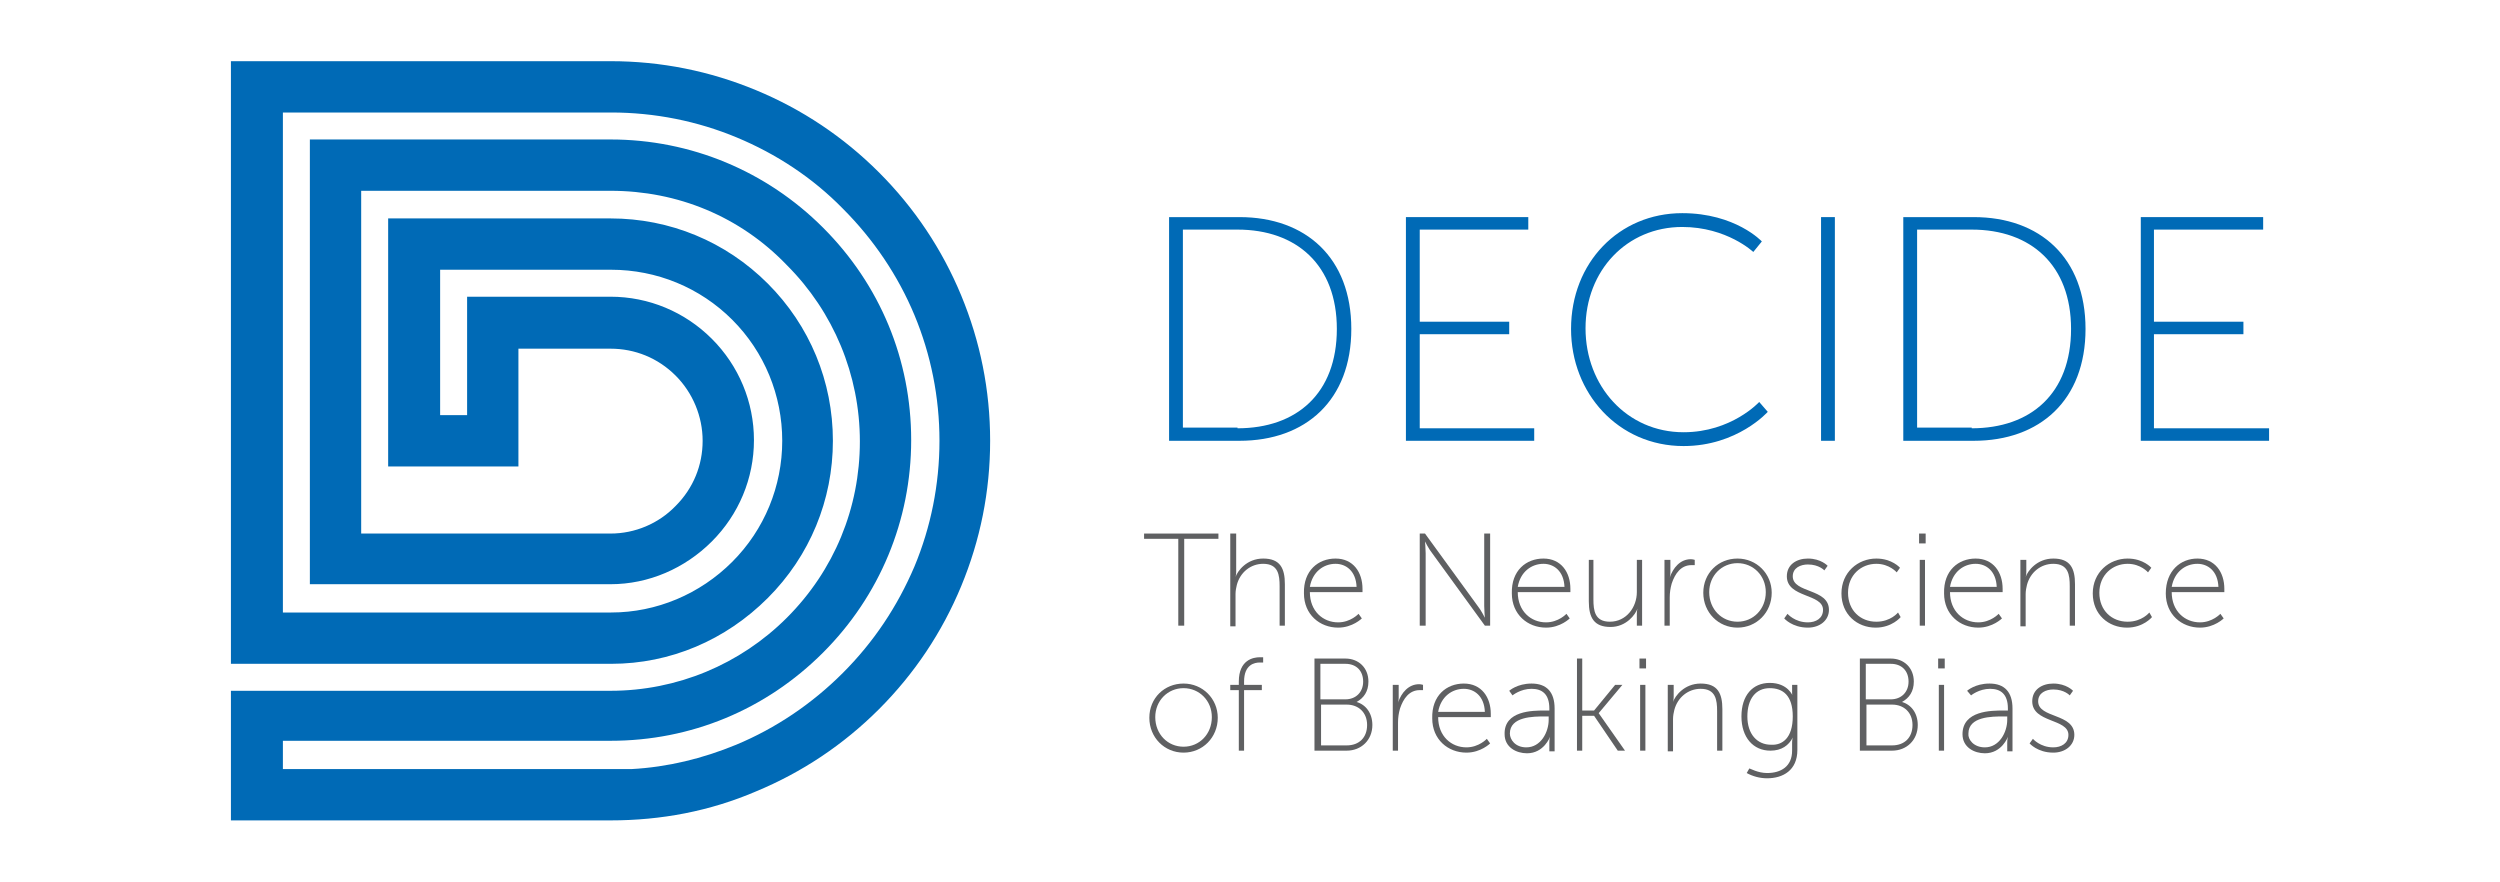 <?xml version="1.0" encoding="utf-8"?>
<!-- Generator: Adobe Illustrator 24.1.2, SVG Export Plug-In . SVG Version: 6.00 Build 0)  -->
<svg version="1.1" id="Layer_1" xmlns="http://www.w3.org/2000/svg" xmlns:xlink="http://www.w3.org/1999/xlink" x="0px" y="0px"
	 viewBox="0 0 380 134" style="enable-background:new 0 0 380 134;" xml:space="preserve">
<style type="text/css">
	.st0{fill:none;}
	.st1{fill:#006AB6;}
	.st2{fill:#5F6062;}
</style>
<rect x="130.1" y="1063.3" class="st0" width="137.7" height="35.1"/>
<rect x="131.1" y="1064.4" class="st0" width="135.6" height="32.9"/>
<g>
	<g>
		<path class="st1" d="M43,116.9H96c5.5-0.3,10.8-1.6,15.9-3.7c6-2.5,11.5-6.2,16.2-10.9c4.7-4.7,8.3-10.1,10.9-16.2
			c2.5-6,3.8-12.5,3.8-19.1c0-6.6-1.3-13.1-3.8-19.1c-2.5-6-6.2-11.5-10.9-16.2C123.5,27,118,23.4,112,20.9
			c-6-2.5-12.5-3.8-19.1-3.8H43v76h49.9c6.9,0,13.5-2.8,18.4-7.7c4.9-4.9,7.6-11.5,7.6-18.4s-2.7-13.5-7.6-18.4
			c-4.9-4.9-11.5-7.6-18.4-7.6h-26v22.1H71V45.1h21.8c5.8,0,11.3,2.3,15.4,6.4c4.1,4.1,6.4,9.6,6.4,15.4c0,5.8-2.3,11.3-6.4,15.4
			c-4.1,4.1-9.6,6.5-15.4,6.5H47.1V21.2h45.7c12.2,0,23.7,4.8,32.3,13.4c8.7,8.7,13.4,20.1,13.4,32.3s-4.8,23.7-13.4,32.3
			c-8.7,8.7-20.1,13.4-32.3,13.4H43V116.9z M92.8,124.7H35.1v-19.7h57.7c10.1,0,19.7-4,26.8-11.1c7.2-7.2,11.1-16.7,11.1-26.8
			s-4-19.7-11.1-26.8C112.5,32.9,103,29,92.8,29H54.9v52.1l37.9,0c3.7,0,7.3-1.5,9.9-4.2c2.7-2.7,4.1-6.2,4.1-9.9
			c0-3.7-1.5-7.3-4.1-9.9c-2.7-2.7-6.2-4.1-9.9-4.1H78.8v17.9H59V33.2h33.8c9,0,17.5,3.5,23.9,9.9c6.4,6.4,9.9,14.9,9.9,23.9
			c0,9-3.5,17.5-9.9,23.9c-6.4,6.4-14.8,10-23.8,10H35.1V9.3h57.7c7.7,0,15.1,1.5,22.1,4.4c7,2.9,13.3,7.1,18.7,12.5
			c5.4,5.4,9.6,11.7,12.5,18.7c2.9,7,4.4,14.4,4.4,22.1c0,7.7-1.5,15.1-4.4,22.1c-2.9,7-7.1,13.3-12.5,18.7
			c-5.4,5.4-11.7,9.6-18.7,12.5C107.9,123.3,100.5,124.7,92.8,124.7"/>
	</g>
	<g>
		<g>
			<g>
				<path class="st1" d="M177.7,33h10.7c10.1,0,17,6.2,17,17c0,10.8-6.9,17-17,17h-10.7V33z M188.1,65.1c9,0,15.1-5.3,15.1-15.1
					c0-9.7-6.1-15.1-15.1-15.1h-8.3v30.1H188.1z"/>
			</g>
			<g>
				<polygon class="st1" points="213.7,33 232.3,33 232.3,34.9 215.8,34.9 215.8,48.9 229.4,48.9 229.4,50.8 215.8,50.8 215.8,65.1 
					233.2,65.1 233.2,67 213.7,67 				"/>
			</g>
			<g>
				<path class="st1" d="M255.7,32.4c8.1,0,12.1,4.3,12.1,4.3l-1.3,1.6c0,0-4-3.8-10.8-3.8c-8.4,0-14.7,6.6-14.7,15.4
					c0,8.8,6.3,15.8,14.9,15.8c7.3,0,11.5-4.6,11.5-4.6l1.3,1.5c0,0-4.6,5.2-12.8,5.2c-9.9,0-17.1-8-17.1-17.8
					C238.8,39.9,246.1,32.4,255.7,32.4"/>
			</g>
			<g>
				<rect x="276.8" y="33" class="st1" width="2.1" height="34"/>
			</g>
			<g>
				<path class="st1" d="M289.4,33H300c10.1,0,17,6.2,17,17c0,10.8-6.9,17-17,17h-10.7V33z M299.7,65.1c9,0,15.1-5.3,15.1-15.1
					c0-9.7-6.1-15.1-15.1-15.1h-8.3v30.1H299.7z"/>
			</g>
			<g>
				<polygon class="st1" points="325.4,33 344,33 344,34.9 327.4,34.9 327.4,48.9 341,48.9 341,50.8 327.4,50.8 327.4,65.1 
					344.9,65.1 344.9,67 325.4,67 				"/>
			</g>
			<g>
				<rect x="173.7" y="28" class="st0" width="171.2" height="46"/>
			</g>
		</g>
		<g>
			<path class="st2" d="M179.1,81.9h-5.2v-0.8h11.3v0.8h-5.2v13.2h-0.9V81.9z"/>
			<path class="st2" d="M187.1,81.1h0.8v5.8c0,0.5-0.1,0.8-0.1,0.8h0c0.3-0.9,1.7-2.8,4.2-2.8c2.6,0,3.3,1.5,3.3,3.9v6.3h-0.8v-6
				c0-1.7-0.2-3.4-2.5-3.4c-1.9,0-3.5,1.3-4,3.2c-0.1,0.4-0.2,0.9-0.2,1.4v4.9h-0.8V81.1z"/>
			<path class="st2" d="M203,84.9c2.7,0,4.1,2.1,4.1,4.6c0,0.2,0,0.5,0,0.5h-8c0,2.9,2,4.6,4.3,4.6c1.9,0,3.1-1.3,3.1-1.3l0.5,0.7
				c0,0-1.4,1.4-3.6,1.4c-2.8,0-5.2-2-5.2-5.2C198.1,86.7,200.4,84.9,203,84.9z M206.2,89.2c-0.1-2.4-1.6-3.5-3.2-3.5
				c-1.8,0-3.5,1.2-3.9,3.5H206.2z"/>
			<path class="st2" d="M215.8,81.1h0.8l8,11c0.5,0.6,1.1,1.8,1.1,1.8h0c0,0-0.1-1.1-0.1-1.8v-11h0.9v14h-0.8l-8-11
				c-0.5-0.6-1.1-1.8-1.1-1.8h0c0,0,0.1,1.1,0.1,1.8v11h-0.9V81.1z"/>
			<path class="st2" d="M234.6,84.9c2.7,0,4.1,2.1,4.1,4.6c0,0.2,0,0.5,0,0.5h-8c0,2.9,2,4.6,4.3,4.6c1.9,0,3.1-1.3,3.1-1.3l0.5,0.7
				c0,0-1.4,1.4-3.6,1.4c-2.8,0-5.2-2-5.2-5.2C229.7,86.7,232,84.9,234.6,84.9z M237.8,89.2c-0.1-2.4-1.6-3.5-3.2-3.5
				c-1.8,0-3.5,1.2-3.9,3.5H237.8z"/>
			<path class="st2" d="M241.4,85.1h0.8v6c0,1.7,0.2,3.4,2.5,3.4c2.5,0,4.1-2.2,4.1-4.5v-4.9h0.8v10h-0.8v-1.8
				c0-0.5,0.1-0.8,0.1-0.8h0c-0.3,0.9-1.7,2.8-4.1,2.8c-2.5,0-3.3-1.4-3.3-3.9V85.1z"/>
			<path class="st2" d="M253.1,85.1h0.8V87c0,0.5-0.1,0.8-0.1,0.8h0c0.5-1.5,1.6-2.8,3.2-2.8c0.3,0,0.6,0.1,0.6,0.1v0.8
				c0,0-0.2,0-0.5,0c-1.6,0-2.5,1.3-3,2.8c-0.2,0.7-0.3,1.4-0.3,2.1v4.3h-0.8V85.1z"/>
			<path class="st2" d="M264.1,84.9c2.9,0,5.2,2.3,5.2,5.2c0,3-2.3,5.3-5.2,5.3s-5.2-2.3-5.2-5.3C258.9,87.1,261.2,84.9,264.1,84.9z
				 M264.1,94.5c2.4,0,4.3-1.9,4.3-4.5c0-2.5-1.9-4.4-4.3-4.4c-2.4,0-4.3,1.9-4.3,4.4C259.8,92.6,261.7,94.5,264.1,94.5z"/>
			<path class="st2" d="M271.7,93.3c0,0,1.1,1.3,3.1,1.3c1.2,0,2.3-0.6,2.3-1.9c0-2.5-5.5-1.8-5.5-5.1c0-1.8,1.5-2.7,3.2-2.7
				c2,0,3,1.1,3,1.1l-0.5,0.7c0,0-0.8-0.9-2.5-0.9c-1.1,0-2.3,0.5-2.3,1.8c0,2.6,5.5,1.8,5.5,5.1c0,1.6-1.4,2.7-3.2,2.7
				c-2.4,0-3.6-1.4-3.6-1.4L271.7,93.3z"/>
			<path class="st2" d="M285.2,84.9c2.4,0,3.6,1.4,3.6,1.4l-0.5,0.7c0,0-1.1-1.3-3.1-1.3c-2.3,0-4.3,1.7-4.3,4.4
				c0,2.7,1.9,4.4,4.3,4.4c2.2,0,3.3-1.4,3.3-1.4l0.4,0.7c0,0-1.3,1.6-3.8,1.6c-2.8,0-5.2-2-5.2-5.2S282.4,84.9,285.2,84.9z"/>
			<path class="st2" d="M291.7,81.1h1v1.5h-1V81.1z M291.8,85.1h0.8v10h-0.8V85.1z"/>
			<path class="st2" d="M300.3,84.9c2.7,0,4.1,2.1,4.1,4.6c0,0.2,0,0.5,0,0.5h-8c0,2.9,2,4.6,4.3,4.6c1.9,0,3.1-1.3,3.1-1.3l0.5,0.7
				c0,0-1.4,1.4-3.6,1.4c-2.8,0-5.2-2-5.2-5.2C295.4,86.7,297.7,84.9,300.3,84.9z M303.5,89.2c-0.1-2.4-1.6-3.5-3.2-3.5
				c-1.8,0-3.5,1.2-3.9,3.5H303.5z"/>
			<path class="st2" d="M307.2,85.1h0.8v1.8c0,0.5-0.1,0.8-0.1,0.8h0c0.3-0.9,1.7-2.8,4.2-2.8c2.6,0,3.3,1.5,3.3,3.9v6.3h-0.8v-6
				c0-1.7-0.2-3.4-2.5-3.4c-1.9,0-3.5,1.3-4,3.2c-0.1,0.4-0.2,0.9-0.2,1.4v4.9h-0.8V85.1z"/>
			<path class="st2" d="M323.4,84.9c2.4,0,3.6,1.4,3.6,1.4l-0.5,0.7c0,0-1.1-1.3-3.1-1.3c-2.3,0-4.3,1.7-4.3,4.4
				c0,2.7,1.9,4.4,4.3,4.4c2.2,0,3.3-1.4,3.3-1.4l0.4,0.7c0,0-1.3,1.6-3.8,1.6c-2.8,0-5.2-2-5.2-5.2S320.6,84.9,323.4,84.9z"/>
			<path class="st2" d="M334,84.9c2.7,0,4.1,2.1,4.1,4.6c0,0.2,0,0.5,0,0.5h-8c0,2.9,2,4.6,4.3,4.6c1.9,0,3.1-1.3,3.1-1.3l0.5,0.7
				c0,0-1.4,1.4-3.6,1.4c-2.8,0-5.2-2-5.2-5.2C329.2,86.7,331.5,84.9,334,84.9z M337.2,89.2c-0.1-2.4-1.6-3.5-3.2-3.5
				c-1.8,0-3.5,1.2-3.9,3.5H337.2z"/>
			<path class="st2" d="M179.9,103.9c2.9,0,5.2,2.3,5.2,5.2c0,3-2.3,5.3-5.2,5.3c-2.9,0-5.2-2.3-5.2-5.3
				C174.7,106.1,177,103.9,179.9,103.9z M179.9,113.5c2.4,0,4.3-1.9,4.3-4.5c0-2.5-1.9-4.4-4.3-4.4c-2.4,0-4.3,1.9-4.3,4.4
				C175.6,111.6,177.5,113.5,179.9,113.5z"/>
			<path class="st2" d="M188.2,104.9H187v-0.8h1.3v-0.5c0-3.3,2.2-3.7,3.2-3.7c0.3,0,0.5,0,0.5,0v0.8c0,0-0.2,0-0.5,0
				c-0.8,0-2.4,0.3-2.4,2.9v0.5h2.7v0.8h-2.7v9.2h-0.8V104.9z"/>
			<path class="st2" d="M199.8,100.1h4.7c2,0,3.5,1.4,3.5,3.5c0,1.5-0.7,2.5-1.8,3.1v0c1.4,0.4,2.4,1.7,2.4,3.5
				c0,2.3-1.7,3.9-3.9,3.9h-4.9V100.1z M204.5,106.3c1.6,0,2.7-1.1,2.7-2.7c0-1.6-1-2.7-2.7-2.7h-3.8v5.4H204.5z M204.7,113.3
				c1.9,0,3.1-1.2,3.1-3.1c0-1.9-1.3-3.1-3.1-3.1h-3.9v6.2H204.7z"/>
			<path class="st2" d="M211.8,104.1h0.8v1.9c0,0.5-0.1,0.8-0.1,0.8h0c0.5-1.5,1.6-2.8,3.2-2.8c0.3,0,0.6,0.1,0.6,0.1v0.8
				c0,0-0.2,0-0.5,0c-1.6,0-2.5,1.3-3,2.8c-0.2,0.7-0.3,1.4-0.3,2.1v4.3h-0.8V104.1z"/>
			<path class="st2" d="M222.5,103.9c2.7,0,4.1,2.1,4.1,4.6c0,0.2,0,0.5,0,0.5h-8c0,2.9,2,4.6,4.3,4.6c1.9,0,3.1-1.3,3.1-1.3
				l0.5,0.7c0,0-1.4,1.4-3.6,1.4c-2.8,0-5.2-2-5.2-5.2C217.6,105.7,219.9,103.9,222.5,103.9z M225.7,108.2c-0.1-2.4-1.6-3.5-3.2-3.5
				c-1.8,0-3.5,1.2-3.9,3.5H225.7z"/>
			<path class="st2" d="M234.8,108h0.7v-0.3c0-2.2-1.1-3-2.7-3c-1.7,0-2.9,1-2.9,1l-0.5-0.7c0,0,1.2-1.1,3.4-1.1
				c2.3,0,3.5,1.3,3.5,3.8v6.5h-0.8v-1.3c0-0.5,0.1-0.9,0.1-0.9h0c0,0-0.9,2.5-3.5,2.5c-1.6,0-3.4-0.9-3.4-2.9
				C228.6,108,233,108,234.8,108z M232,113.6c2.2,0,3.4-2.3,3.4-4.2v-0.5h-0.6c-1.7,0-5.3,0-5.3,2.6
				C229.5,112.4,230.3,113.6,232,113.6z"/>
			<path class="st2" d="M239.7,100.1h0.8v7.9h1.8l3.2-3.9h1.1l-3.6,4.3v0l4,5.7h-1.1l-3.6-5.3h-1.8v5.3h-0.8V100.1z"/>
			<path class="st2" d="M249.2,100.1h1v1.5h-1V100.1z M249.3,104.1h0.8v10h-0.8V104.1z"/>
			<path class="st2" d="M253.6,104.1h0.8v1.8c0,0.5-0.1,0.8-0.1,0.8h0c0.3-0.9,1.7-2.8,4.2-2.8c2.6,0,3.3,1.5,3.3,3.9v6.3h-0.8v-6
				c0-1.7-0.2-3.4-2.5-3.4c-1.9,0-3.5,1.3-4,3.2c-0.1,0.4-0.2,0.9-0.2,1.4v4.9h-0.8V104.1z"/>
			<path class="st2" d="M268.6,117.5c2.1,0,3.8-1,3.8-3.4v-1.2c0-0.5,0.1-0.8,0.1-0.8h0c-0.6,1.2-1.7,2-3.4,2c-2.6,0-4.4-2-4.4-5.2
				s1.7-5.1,4.3-5.1c2.8,0,3.5,2,3.5,2h0c0,0-0.1-0.1-0.1-0.4v-1.3h0.8v9.9c0,3.1-2.2,4.3-4.6,4.3c-1.1,0-2.2-0.3-3.1-0.8l0.4-0.7
				C266,116.8,267.2,117.5,268.6,117.5z M272.5,108.9c0-3.2-1.5-4.3-3.5-4.3c-2.1,0-3.4,1.6-3.4,4.3s1.5,4.3,3.6,4.3
				C270.9,113.3,272.5,112.2,272.5,108.9z"/>
			<path class="st2" d="M282.7,100.1h4.7c2,0,3.5,1.4,3.5,3.5c0,1.5-0.7,2.5-1.8,3.1v0c1.4,0.4,2.4,1.7,2.4,3.5
				c0,2.3-1.7,3.9-3.9,3.9h-4.9V100.1z M287.4,106.3c1.6,0,2.7-1.1,2.7-2.7c0-1.6-1-2.7-2.7-2.7h-3.8v5.4H287.4z M287.6,113.3
				c1.9,0,3.1-1.2,3.1-3.1c0-1.9-1.3-3.1-3.1-3.1h-3.9v6.2H287.6z"/>
			<path class="st2" d="M294.6,100.1h1v1.5h-1V100.1z M294.7,104.1h0.8v10h-0.8V104.1z"/>
			<path class="st2" d="M304.5,108h0.7v-0.3c0-2.2-1.1-3-2.7-3c-1.7,0-2.9,1-2.9,1L299,105c0,0,1.2-1.1,3.4-1.1
				c2.3,0,3.5,1.3,3.5,3.8v6.5h-0.8v-1.3c0-0.5,0.1-0.9,0.1-0.9h0c0,0-0.9,2.5-3.5,2.5c-1.6,0-3.4-0.9-3.4-2.9
				C298.3,108,302.7,108,304.5,108z M301.7,113.6c2.2,0,3.4-2.3,3.4-4.2v-0.5h-0.6c-1.7,0-5.3,0-5.3,2.6
				C299.1,112.4,300,113.6,301.7,113.6z"/>
			<path class="st2" d="M309,112.3c0,0,1.1,1.3,3.1,1.3c1.2,0,2.3-0.6,2.3-1.9c0-2.5-5.5-1.8-5.5-5.1c0-1.8,1.5-2.7,3.2-2.7
				c2,0,3,1.1,3,1.1l-0.5,0.7c0,0-0.8-0.9-2.5-0.9c-1.1,0-2.3,0.5-2.3,1.8c0,2.6,5.5,1.8,5.5,5.1c0,1.6-1.4,2.7-3.2,2.7
				c-2.4,0-3.6-1.4-3.6-1.4L309,112.3z"/>
		</g>
	</g>
</g>
</svg>
